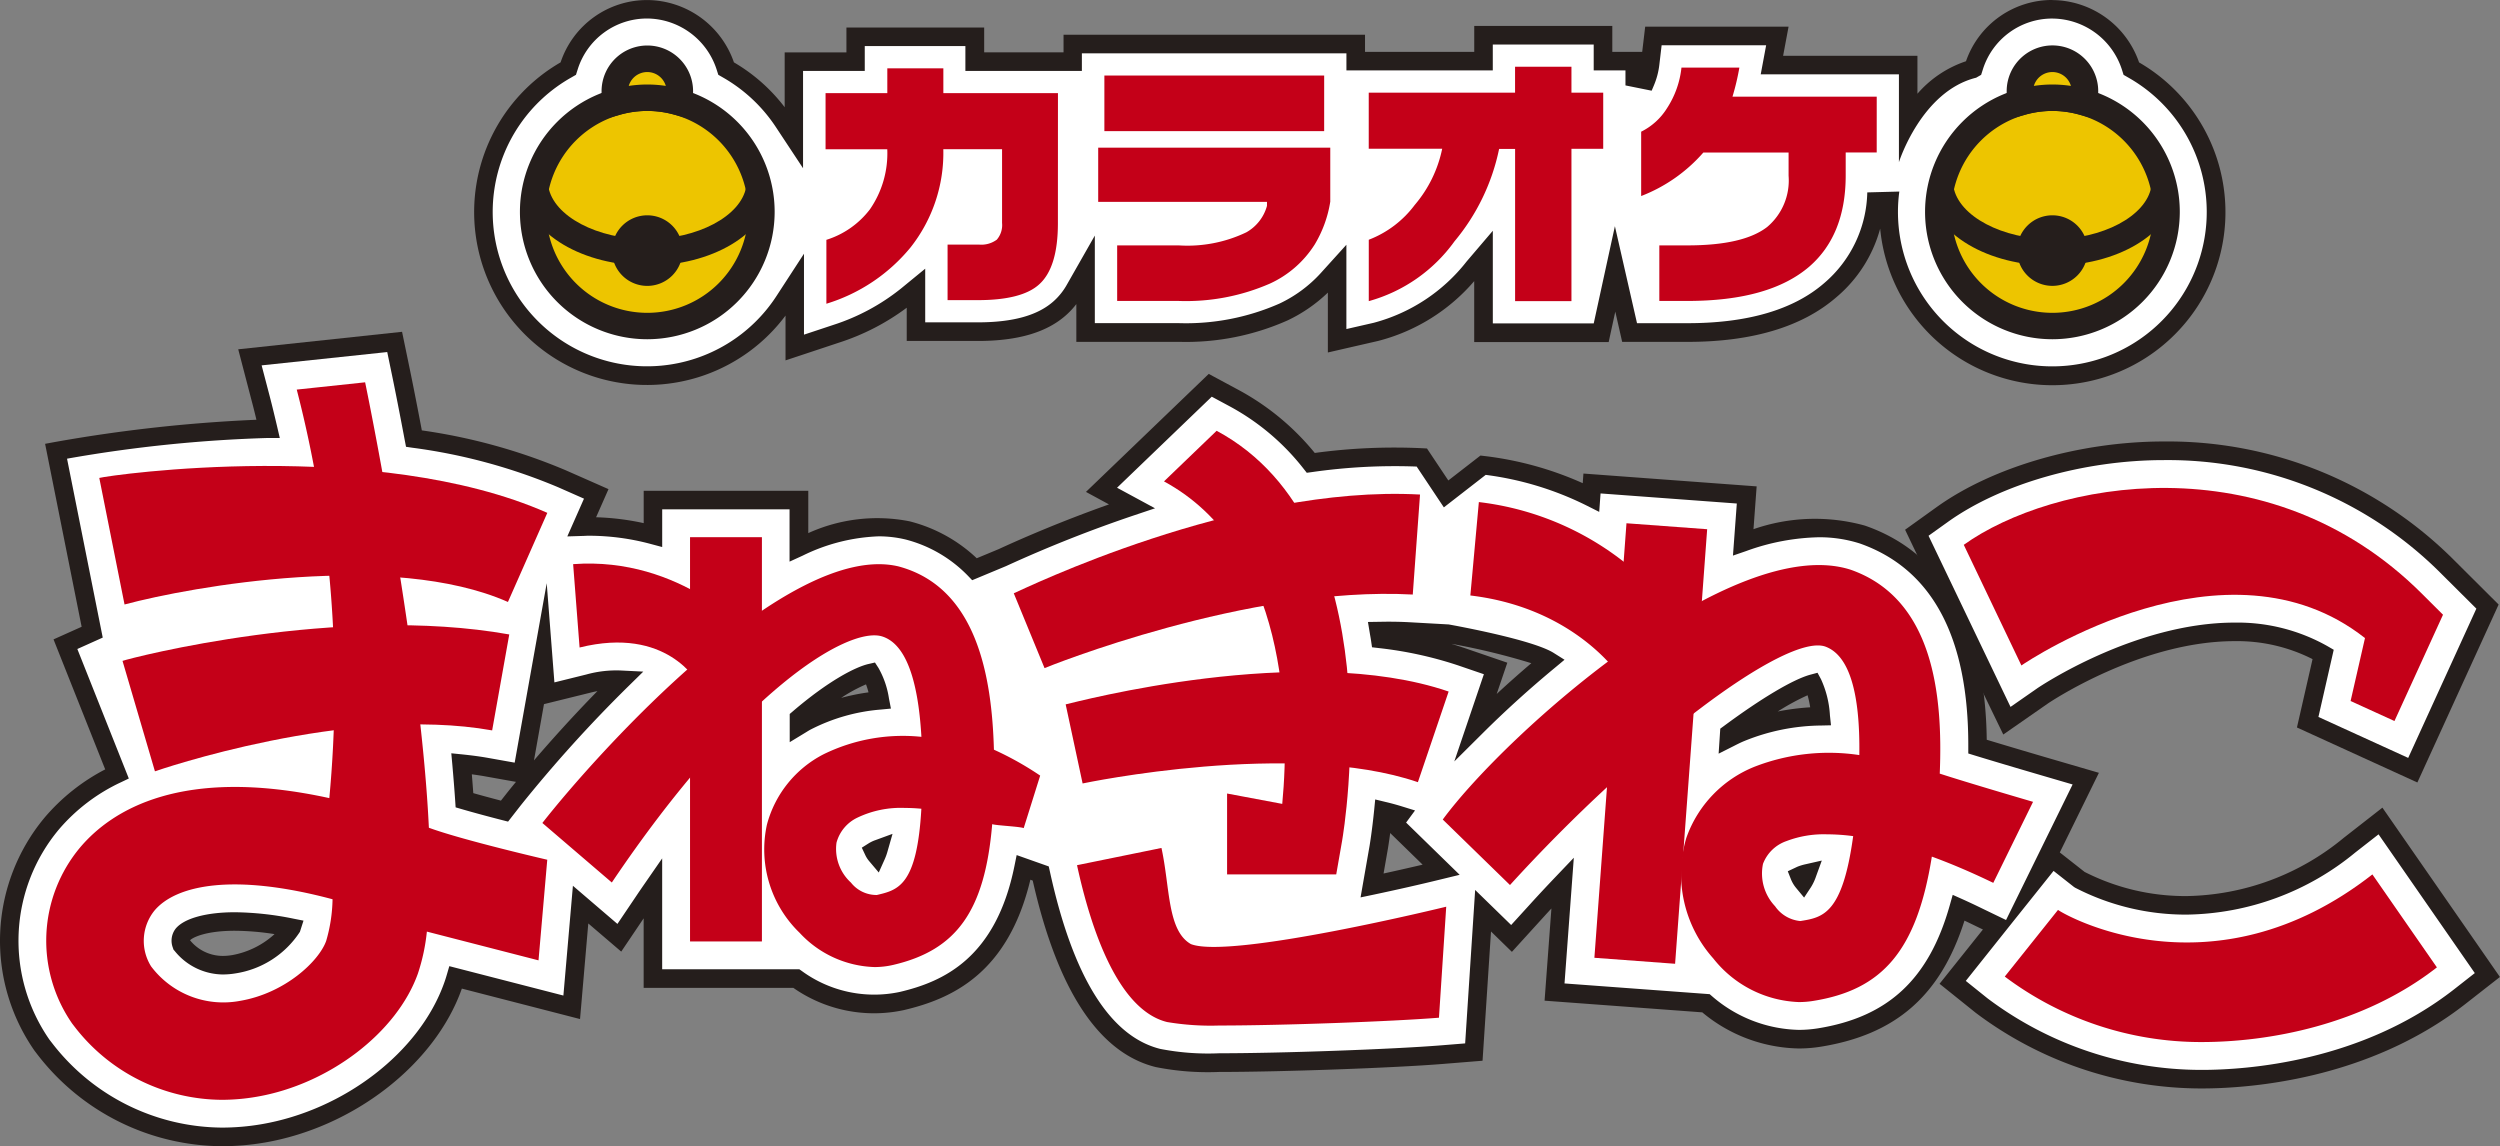 <svg xmlns="http://www.w3.org/2000/svg" width="200" height="91.697" viewBox="0 0 200 91.697">
  <rect x="0" y="0" width="200" height="91.697" fill="#808080" stroke="none"/>
  <g id="Logo" transform="translate(-48.437 -111.653)">
    <g id="グループ_30911" data-name="グループ 30911" transform="translate(86.376 111.653)">
      <g id="グループ_30909" data-name="グループ 30909" transform="translate(0.743 0.742)">
        <path id="パス_29638" data-name="パス 29638" d="M319.329,143.75a13.114,13.114,0,0,1-13.1-13.1q0-.429.026-.858l-1.055.028a10.417,10.417,0,0,1-3.653,7.1c-2.593,2.242-6.428,3.378-11.4,3.378H285.5l-1.16-5.087-1.11,5.1h-9.415v-6.131l-.786.924a14.725,14.725,0,0,1-7.831,5.143l-3.091.713v-5.748l-.777.858a11.289,11.289,0,0,1-3.51,2.589,19.288,19.288,0,0,1-8.378,1.64h-7.459v-4.947l-.833,1.463a6,6,0,0,1-1.2,1.512c-1.411,1.281-3.569,1.906-6.6,1.906h-4.944v-3.468l-.726.6a17.619,17.619,0,0,1-5.65,3.041l-3.323,1.1v-5l-.817,1.259a13.09,13.09,0,1,1-17.449-18.493l.152-.086.052-.165a6.549,6.549,0,0,1,6.262-4.579,6.635,6.635,0,0,1,6.261,4.579l.051.165.153.086a13.248,13.248,0,0,1,4.454,4.18l.818,1.236V118.63h4.936v-1.99h9.535v1.99h7.831v-1.409H263.6v1.367h10.222v-2.072h9.558v2.073h2.543v1.336l.9.185a5.144,5.144,0,0,0,.326-1.3l.263-2.231h9.918l-.436,2.332H307.8v4.5a9.073,9.073,0,0,1,5.15-4.187l.064-.038.051-.166a6.554,6.554,0,0,1,6.265-4.579,6.632,6.632,0,0,1,6.26,4.579l.052.165.152.086a13.091,13.091,0,0,1-6.463,24.478Z" transform="translate(-193.818 -114.442)" fill="#fff"/>
      </g>
      <g id="グループ_30910" data-name="グループ 30910" transform="translate(0 0)">
        <path id="パス_29639" data-name="パス 29639" d="M317.279,113.138a5.886,5.886,0,0,1,5.553,4.062l.14.441.4.23A12.351,12.351,0,1,1,304.923,128.6a12.012,12.012,0,0,1,.109-1.623l-2.564.068a9.808,9.808,0,0,1-3.46,7.269c-2.448,2.12-6.121,3.194-10.915,3.194h-4.046l-1.769-7.759-1.693,7.774h-8.073v-7.408l-2.1,2.462a13.986,13.986,0,0,1-7.431,4.9l-2.184.5v-6.743l-2.069,2.287a10.57,10.57,0,0,1-3.283,2.418,18.569,18.569,0,0,1-8.056,1.566h-6.717v-7.006l-2.221,3.9a5.153,5.153,0,0,1-1.048,1.328c-1.272,1.156-3.269,1.714-6.1,1.714h-4.2v-4.293l-1.94,1.59a16.917,16.917,0,0,1-5.415,2.909l-2.343.778v-6.475l-2.184,3.359a12.347,12.347,0,1,1-16.457-17.442l.4-.23.14-.441a5.807,5.807,0,0,1,5.554-4.062,5.883,5.883,0,0,1,5.552,4.062l.14.441.4.23a12.476,12.476,0,0,1,4.2,3.944l2.18,3.3v-7.783h4.937v-1.99h8.05v1.988h9.319v-1.409H260.8v1.367h11.709v-2.071h8.073v2.073h2.541v1.2l2.095.423.189-.446a6,6,0,0,0,.425-1.617l.184-1.573h8.362l-.435,2.329H305v7.025s1.79-5.673,6.177-6.757l.4-.23.14-.441a5.81,5.81,0,0,1,5.555-4.062m0-1.485a7.287,7.287,0,0,0-6.907,4.9,8.863,8.863,0,0,0-3.884,2.6v-3.036H295.735l.107-.569.329-1.758H284.7l-.155,1.311-.083.7h-2.392v-2.073H271.025V115.8h-8.738v-1.367H238.169v1.409H231.82v-1.986H220.8v1.988h-4.94v4.387a13.955,13.955,0,0,0-4.06-3.589,7.385,7.385,0,0,0-6.932-4.985,7.286,7.286,0,0,0-6.934,4.985A13.831,13.831,0,1,0,215.928,136.9v3.584l1.953-.648,2.343-.778a18.527,18.527,0,0,0,5.4-2.787v2.659h5.686c3.219,0,5.542-.689,7.1-2.1a6.1,6.1,0,0,0,.783-.85V139h8.2a19.973,19.973,0,0,0,8.7-1.715,12.135,12.135,0,0,0,3.222-2.224v4.791l1.82-.419,2.181-.5a15.054,15.054,0,0,0,7.706-4.79v4.874H281.78l.253-1.169.276-1.263.288,1.261.262,1.157h5.234c5.16,0,9.159-1.2,11.886-3.558a10.92,10.92,0,0,0,3.52-5.5,13.843,13.843,0,1,0,20.712-13.3,7.385,7.385,0,0,0-6.933-4.985Z" transform="translate(-191.025 -111.653)" fill="#251e1c"/>
      </g>
    </g>
    <g id="グループ_30912" data-name="グループ 30912" transform="translate(114.482 116.995)">
      <path id="パス_29640" data-name="パス 29640" d="M315.247,144.591q0,3.548-1.5,4.894c-.923.84-2.563,1.26-4.909,1.26h-2.417V146.3h2.5a2.081,2.081,0,0,0,1.441-.395,1.789,1.789,0,0,0,.418-1.334v-5.9h-4.7a12.191,12.191,0,0,1-2.626,7.862,13.983,13.983,0,0,1-6.728,4.5v-5.112a7.012,7.012,0,0,0,3.48-2.436,7.873,7.873,0,0,0,1.391-4.811H296.66v-4.491H301.6V132.2h4.483v1.987h9.168Z" transform="translate(-296.66 -132.076)" fill="#c40018"/>
      <path id="パス_29641" data-name="パス 29641" d="M397.2,144.455a9.53,9.53,0,0,1-1.239,3.418,8.333,8.333,0,0,1-3.589,3.139,16.77,16.77,0,0,1-7.286,1.39h-4.935v-4.445h4.935a10.9,10.9,0,0,0,5.4-1.047,3.483,3.483,0,0,0,1.65-2.115v-.32H378.634v-4.336H397.2Zm-.489-5.64H379.128V134.37h17.584Z" transform="translate(-356.823 -133.667)" fill="#c40018"/>
      <path id="パス_29642" data-name="パス 29642" d="M478.741,138.292H476.2V150.48h-4.508V138.3h-1.279a16.828,16.828,0,0,1-3.569,7.392,12.578,12.578,0,0,1-6.858,4.786v-4.911a8.3,8.3,0,0,0,3.673-2.779,10.051,10.051,0,0,0,2.2-4.5h-5.876V133.8h11.706v-2.072H476.2V133.8h2.542Z" transform="translate(-416.529 -131.729)" fill="#c40018"/>
      <path id="パス_29643" data-name="パス 29643" d="M560.729,138.756h-2.481v1.84c0,3.176-.973,5.6-2.9,7.282q-3.187,2.754-9.747,2.757h-2.263V146.19H545.6q4.466,0,6.366-1.473a4.865,4.865,0,0,0,1.713-4.1v-1.858h-6.817a12.652,12.652,0,0,1-4.977,3.483v-5.148a5.1,5.1,0,0,0,2.069-1.88,7.36,7.36,0,0,0,1.155-3.248h4.633a19.648,19.648,0,0,1-.552,2.328h11.54Z" transform="translate(-476.637 -131.901)" fill="#c40018"/>
    </g>
    <g id="グループ_30917" data-name="グループ 30917" transform="translate(90.029 115.304)">
      <g id="グループ_30913" data-name="グループ 30913" transform="translate(0 3.11)">
        <path id="パス_29644" data-name="パス 29644" d="M227,150.171a9.133,9.133,0,1,1-9.133-9.133A9.133,9.133,0,0,1,227,150.171Z" transform="translate(-207.674 -139.981)" fill="#edc500"/>
        <path id="パス_29645" data-name="パス 29645" d="M214.946,157.442a10.189,10.189,0,1,1,10.189-10.188A10.2,10.2,0,0,1,214.946,157.442Zm0-18.265a8.076,8.076,0,1,0,8.077,8.077A8.086,8.086,0,0,0,214.946,139.177Z" transform="translate(-204.755 -137.064)" fill="#251e1c"/>
      </g>
      <g id="グループ_30914" data-name="グループ 30914" transform="translate(6.529)">
        <path id="パス_29646" data-name="パス 29646" d="M235.874,132.461a9.122,9.122,0,0,1,2.457.343,2.6,2.6,0,1,0-4.917,0A9.125,9.125,0,0,1,235.874,132.461Z" transform="translate(-232.212 -128.294)" fill="#edc500"/>
        <path id="パス_29647" data-name="パス 29647" d="M236.089,131.173l-.96-.269a7.919,7.919,0,0,0-4.348,0l-.959.267-.325-.938a3.713,3.713,0,0,1-.2-1.2,3.661,3.661,0,1,1,7.12,1.192Zm-3.134-2.688a9.957,9.957,0,0,1,1.482.112,1.546,1.546,0,0,0-2.966,0A9.981,9.981,0,0,1,232.955,128.485Z" transform="translate(-229.293 -125.375)" fill="#251e1c"/>
      </g>
      <g id="グループ_30915" data-name="グループ 30915" transform="translate(7.366 13.574)">
        <path id="パス_29648" data-name="パス 29648" d="M238.086,179.215a2.823,2.823,0,1,1-2.822-2.823A2.82,2.82,0,0,1,238.086,179.215Z" transform="translate(-232.439 -176.392)" fill="#251e1c"/>
      </g>
      <g id="グループ_30916" data-name="グループ 30916" transform="translate(0.2 11.301)">
        <path id="パス_29649" data-name="パス 29649" d="M215.5,174.144c-5.173,0-9.374-2.49-9.99-5.921l2.077-.376c.424,2.345,3.9,4.185,7.914,4.185s7.489-1.839,7.911-4.185l2.08.376C224.873,171.654,220.669,174.144,215.5,174.144Z" transform="translate(-205.508 -167.847)" fill="#251e1c"/>
      </g>
    </g>
    <g id="グループ_30922" data-name="グループ 30922" transform="translate(202.438 115.304)">
      <g id="グループ_30918" data-name="グループ 30918" transform="translate(0 3.11)">
        <path id="パス_29650" data-name="パス 29650" d="M649.477,150.171a9.133,9.133,0,1,1-9.133-9.133A9.133,9.133,0,0,1,649.477,150.171Z" transform="translate(-630.152 -139.981)" fill="#edc500"/>
        <path id="パス_29651" data-name="パス 29651" d="M637.426,157.442a10.189,10.189,0,1,1,10.191-10.188A10.2,10.2,0,0,1,637.426,157.442Zm0-18.265a8.076,8.076,0,1,0,8.075,8.077A8.085,8.085,0,0,0,637.426,139.177Z" transform="translate(-627.235 -137.064)" fill="#251e1c"/>
      </g>
      <g id="グループ_30919" data-name="グループ 30919" transform="translate(6.528)">
        <path id="パス_29652" data-name="パス 29652" d="M658.35,132.461a9.109,9.109,0,0,1,2.456.343,2.533,2.533,0,0,0,.149-.849,2.6,2.6,0,0,0-5.21,0,2.526,2.526,0,0,0,.147.849A9.094,9.094,0,0,1,658.35,132.461Z" transform="translate(-654.686 -128.294)" fill="#edc500"/>
        <path id="パス_29653" data-name="パス 29653" d="M658.566,131.173l-.96-.269a7.914,7.914,0,0,0-4.347,0l-.96.267-.325-.938a3.616,3.616,0,0,1-.2-1.2,3.662,3.662,0,1,1,7.12,1.192Zm-3.134-2.688a9.958,9.958,0,0,1,1.482.112,1.546,1.546,0,0,0-2.966,0A9.964,9.964,0,0,1,655.432,128.485Z" transform="translate(-651.769 -125.375)" fill="#251e1c"/>
      </g>
      <g id="グループ_30920" data-name="グループ 30920" transform="translate(7.368 13.574)">
        <path id="パス_29654" data-name="パス 29654" d="M660.57,179.215a2.822,2.822,0,1,1-2.82-2.823A2.818,2.818,0,0,1,660.57,179.215Z" transform="translate(-654.927 -176.392)" fill="#251e1c"/>
      </g>
      <g id="グループ_30921" data-name="グループ 30921" transform="translate(0.198 11.301)">
        <path id="パス_29655" data-name="パス 29655" d="M637.971,174.146c-5.174,0-9.377-2.491-9.993-5.922l2.08-.376c.422,2.346,3.9,4.185,7.913,4.185s7.486-1.838,7.911-4.185l2.081.376C647.344,171.654,643.14,174.146,637.971,174.146Z" transform="translate(-627.978 -167.847)" fill="#251e1c"/>
      </g>
    </g>
    <g id="グループ_30927" data-name="グループ 30927" transform="translate(48.437 138.197)">
      <g id="グループ_30925" data-name="グループ 30925" transform="translate(0 0)">
        <g id="グループ_30923" data-name="グループ 30923" transform="translate(152.407 8.778)">
          <path id="パス_29656" data-name="パス 29656" d="M631.984,268.8l2.868-2c.074-.051,7.568-5.113,15.356-5.113a13.876,13.876,0,0,1,7.077,1.8l-1.241,5.426,8.409,3.836,5.975-13.086-3.141-3.13a31.6,31.6,0,0,0-22.743-9.334c-6.554,0-13.354,1.956-17.749,5.107l-2.019,1.45,5.685,11.895Z" transform="translate(-623.838 -246.459)" fill="#fff"/>
          <path id="パス_29657" data-name="パス 29657" d="M662.228,271.685l-9.634-4.4,1.248-5.469a13.315,13.315,0,0,0-6.227-1.438c-7.568,0-14.861,4.932-14.934,4.98l-3.58,2.49-1.9-3.925-5.955-12.458,2.528-1.814c4.512-3.235,11.479-5.247,18.18-5.247a32.326,32.326,0,0,1,23.268,9.552l3.506,3.493Zm-7.916-5.243,7.182,3.277,5.453-11.942-2.777-2.764a30.858,30.858,0,0,0-22.218-9.119c-6.406,0-13.041,1.9-17.313,4.967l-1.518,1.087,6.559,13.691,2.155-1.5c.077-.052,7.735-5.245,15.78-5.245a14.641,14.641,0,0,1,7.449,1.9l.472.274Z" transform="translate(-621.245 -244.408)" fill="#251e1c"/>
        </g>
        <g id="グループ_30924" data-name="グループ 30924">
          <path id="パス_29658" data-name="パス 29658" d="M238.437,254.721a20.918,20.918,0,0,1-13.02,4.812,18.429,18.429,0,0,1-8.575-2.055l-2.208-1.735-1.06,1.327,3.77-7.675-3.39-.989c-.04-.013-2.916-.852-5.27-1.571.015-5.057-.886-14.052-9.182-16.954l-.08-.027a11.281,11.281,0,0,0-3.44-.511,18.761,18.761,0,0,0-6.038,1.143l.278-3.784-12.374-.917-.083,1.111a26.01,26.01,0,0,0-8.631-2.573l-2.963,2.3-1.94-2.914c-.705-.036-1.435-.056-2.172-.056a49.825,49.825,0,0,0-6.709.484,19.5,19.5,0,0,0-6.139-5.179l-1.9-1.024-8.7,8.361,2.428,1.317a105.355,105.355,0,0,0-10.381,4.116l-2.2.918a11.334,11.334,0,0,0-5.309-3.093l-.08-.019a9.792,9.792,0,0,0-2.274-.261,15.7,15.7,0,0,0-6.388,1.61v-3.769h-11.69V229.9a19.76,19.76,0,0,0-5.117-.682c-.192,0-.385.016-.579.022l1.159-2.624-2.715-1.2a45.836,45.836,0,0,0-11.867-3.224c-.55-2.928-.943-4.844-1-5.1l-.546-2.635-11.579,1.232.87,3.338c.21.8.4,1.595.585,2.382H71.9A115.088,115.088,0,0,0,54.957,223.2l2.89,14.48-2.138.96,4.123,10.376a15.459,15.459,0,0,0-5.215,3.968,14.635,14.635,0,0,0-.784,17.738l.249.324a18.026,18.026,0,0,0,14.168,7.013,19.332,19.332,0,0,0,3.244-.277c6.9-1.175,13.154-6.021,15.212-11.783.081-.224.156-.456.228-.7l9.282,2.391.71-8.215,3.1,2.656,1.863-2.767c.277-.413.551-.814.823-1.207v7.235h11.481a10.873,10.873,0,0,0,6.24,2.048,9.683,9.683,0,0,0,2.195-.251c3.8-.9,8.191-2.958,9.745-10.688l1.372.485c1.9,8.728,5.062,13.695,9.384,14.763a20.662,20.662,0,0,0,4.9.368c4.935,0,13.926-.32,17.81-.635l2.557-.207.739-11.31,2.275,2.219,2.069-2.275q1.015-1.114,2.016-2.163l-.645,8.728,12.113.9a11.63,11.63,0,0,0,7.436,2.872,10.248,10.248,0,0,0,1.594-.126c5.947-.947,9.424-4.115,11.19-10.388q.726.326,1.47.686l1.631.789-3.585,4.492L209,267.547a29.246,29.246,0,0,0,17.6,5.895c3.666,0,13.023-.643,20.649-6.6l2.212-1.727-8.551-12.323Zm-49.62-8.937c3.128-2.319,5.52-3.686,6.688-4a7.322,7.322,0,0,1,.631,2.613,17.505,17.505,0,0,0-6.4,1.292c-.328.137-.638.3-.949.455Zm6.237,11.194a3.5,3.5,0,0,1-.322.69,1.711,1.711,0,0,1-.295-.49c.03-.013.064-.03.1-.046A3.056,3.056,0,0,1,195.054,256.978Zm-28.815-19.186s6.557,1.179,8.136,2.175c-2.148,1.778-4.125,3.594-5.838,5.3l1.59-4.682-2.8-.959a31.482,31.482,0,0,0-6.438-1.406c-.03-.207-.067-.416-.1-.625.213,0,.423-.009.634-.009.654,0,1.3.017,1.913.052Zm-72.087,4.84,3.4-.842a9.773,9.773,0,0,1,2.327-.31c.114,0,.214.014.323.02a110.346,110.346,0,0,0-8.678,9.612l-.693.884c-1.1-.284-2.229-.584-3.2-.868-.067-.954-.144-1.932-.233-2.924.666.068,1.312.15,1.925.258l2.922.522,1.671-9.36ZM120.76,255.01a3.935,3.935,0,0,1-.181.515,1.461,1.461,0,0,1-.214-.327c.026-.017.06-.037.1-.057A2.487,2.487,0,0,1,120.76,255.01ZM114.4,244.563c2.884-2.468,4.883-3.424,5.737-3.618a6.3,6.3,0,0,1,.73,2.186,15.565,15.565,0,0,0-5.887,1.689c-.2.106-.386.23-.579.345ZM73.789,261.324c-.007.019-.012.037-.018.052a6.927,6.927,0,0,1-4.577,2.867,5.462,5.462,0,0,1-.9.078A4.166,4.166,0,0,1,65,262.7a.889.889,0,0,1,.1-.839c.4-.475,1.729-1.03,4.149-1.03A23.741,23.741,0,0,1,73.789,261.324Zm91.673-4.567c-1.17.289-3.072.728-5.23,1.188l.535-3.058c.033-.206.21-1.266.374-2.9q.684.165,1.308.358l-.479.652,3.79,3.695Z" transform="translate(-50.474 -213.651)" fill="#fff"/>
          <path id="パス_29659" data-name="パス 29659" d="M66.212,276.568a18.758,18.758,0,0,1-14.745-7.29l-.261-.34a15.39,15.39,0,0,1,.806-18.668,16.054,16.054,0,0,1,4.841-3.848l-4.134-10.4,2.249-1.009-2.923-14.636.742-.138a121.186,121.186,0,0,1,16.164-1.788c-.116-.486-.237-.975-.367-1.462l-1.089-4.174,13.107-1.4.682,3.295c.049.239.4,1.95.9,4.592a46.049,46.049,0,0,1,11.533,3.2l3.4,1.5-.993,2.249a20.578,20.578,0,0,1,3.808.471v-2.588H113.1v3.385a13.342,13.342,0,0,1,8.093-.945l.083.021a12.145,12.145,0,0,1,5.3,2.936l1.749-.727c2-.922,5.087-2.253,8.83-3.581l-1.842-1,9.823-9.44,2.382,1.281a20.253,20.253,0,0,1,6.1,5.043,47.27,47.27,0,0,1,8.606-.378l.372.02,1.707,2.559,2.57-1.993.3.035a26.927,26.927,0,0,1,7.882,2.175l.056-.77,13.858,1.026-.253,3.424a14.985,14.985,0,0,1,8.884-.294l.089.03c6.244,2.186,9.584,8.094,9.687,17.109,1.9.577,3.985,1.188,4.573,1.362l4.4,1.284-3.128,6.37,1.982,1.557a17.757,17.757,0,0,0,8.164,1.934,20.2,20.2,0,0,0,12.563-4.654l3.1-2.42,9.4,13.546-2.762,2.16c-7.811,6.1-17.364,6.759-21.108,6.759a30.027,30.027,0,0,1-18.069-6.055l-2.889-2.319,3.468-4.342-.794-.385c-.229-.111-.454-.22-.681-.325-1.912,6.006-5.5,9.131-11.536,10.092a11.183,11.183,0,0,1-1.713.135,12.377,12.377,0,0,1-7.727-2.89l-12.616-.934.547-7.375c-.192.205-.384.415-.574.625l-2.587,2.845-1.671-1.63-.677,10.339-3.2.259c-3.9.316-12.917.639-17.87.639a21.354,21.354,0,0,1-5.074-.39c-4.549-1.124-7.86-6.144-9.842-14.92l-.189-.068c-1.8,7.535-6.327,9.536-10.122,10.43a11.274,11.274,0,0,1-8.836-1.776H99.929v-5.564L98.135,261,95.5,258.747l-.66,7.648-9.456-2.437c-.007.018-.013.037-.018.055-2.144,6.006-8.635,11.049-15.787,12.268A20.3,20.3,0,0,1,66.212,276.568ZM54.624,236.791l4.118,10.361-.627.3a14.7,14.7,0,0,0-4.969,3.777,13.882,13.882,0,0,0-.746,16.826l.234.3a17.289,17.289,0,0,0,13.578,6.724,18.779,18.779,0,0,0,3.12-.267c6.648-1.131,12.667-5.778,14.636-11.3.077-.21.147-.429.214-.66l.2-.688,9.126,2.351.762-8.781,3.561,3.051,1.4-2.076c.279-.416.553-.818.829-1.215l1.351-1.953v8.871h10.972l.192.134a9.82,9.82,0,0,0,7.839,1.681c3.5-.823,7.7-2.717,9.186-10.109l.17-.841,2.567.908.09.4c1.84,8.428,4.812,13.2,8.836,14.2a19.986,19.986,0,0,0,4.718.348c4.924,0,13.882-.321,17.75-.635l1.918-.155.8-12.276,2.88,2.805,1.553-1.705c.678-.748,1.356-1.47,2.03-2.177l1.43-1.5-.744,10.056,11.612.858.182.157a10.946,10.946,0,0,0,6.96,2.7,9.733,9.733,0,0,0,1.482-.117c5.653-.9,8.922-3.942,10.587-9.857l.233-.828.784.35c.491.222.986.454,1.489.7l1.994.963,5.325-10.844-2.706-.792c-.643-.189-3.075-.9-5.113-1.524l-.527-.163,0-.552c.028-8.757-2.895-14.223-8.686-16.251a10.614,10.614,0,0,0-3.274-.494,18.036,18.036,0,0,0-5.8,1.1l-1.067.367.308-4.167-10.9-.806-.107,1.476-.993-.5a25.32,25.32,0,0,0-8.087-2.461l-3.348,2.6-2.175-3.265a46.647,46.647,0,0,0-8.371.441l-.421.057-.263-.334a18.861,18.861,0,0,0-5.907-4.985l-1.431-.769-7.577,7.284,3.038,1.645-1.62.544a105.212,105.212,0,0,0-10.307,4.084l-2.7,1.125-.351-.365a10.65,10.65,0,0,0-4.968-2.89,9.2,9.2,0,0,0-2.161-.255,14.952,14.952,0,0,0-6.081,1.544l-1.05.48v-4.182H101.413v3.014l-.932-.249a19.1,19.1,0,0,0-4.927-.655c-.1,0-.205,0-.308.01l-1.424.044,1.334-3.021-2.039-.9a45.118,45.118,0,0,0-11.673-3.171l-.525-.077-.1-.52c-.548-2.92-.941-4.831-.994-5.084l-.409-1.976L69.367,214.1l.654,2.5c.211.808.4,1.607.588,2.4l.211.909h-.934A110.562,110.562,0,0,0,53.8,221.566l2.856,14.312ZM205.7,263.343l1.733,1.391a28.474,28.474,0,0,0,17.139,5.729c3.59,0,12.746-.627,20.191-6.445l1.658-1.3-7.7-11.1-1.857,1.45a21.654,21.654,0,0,1-13.478,4.972,19.266,19.266,0,0,1-8.942-2.154l-.095-.062-1.627-1.281L209.4,258.7h0Zm-139.436-.514a5,5,0,0,1-3.847-1.874l-.1-.113-.048-.144a1.572,1.572,0,0,1,.236-1.554c.683-.81,2.446-1.293,4.714-1.293a24.457,24.457,0,0,1,4.682.51l.816.161-.286.893a7.5,7.5,0,0,1-5.145,3.326A6.136,6.136,0,0,1,66.259,262.828Zm-2.621-2.734a3.376,3.376,0,0,0,2.621,1.249,4.619,4.619,0,0,0,.773-.069A6.828,6.828,0,0,0,70.4,259.6a21.189,21.189,0,0,0-3.184-.268C64.849,259.334,63.824,259.889,63.638,260.095Zm129.122-3.417-.64-.772a2.659,2.659,0,0,1-.412-.69l-.253-.644.765-.361a4.007,4.007,0,0,1,.634-.195l1.322-.3-.464,1.275a4.056,4.056,0,0,1-.4.85Zm-35.483-.015.723-4.14c.03-.188.2-1.222.365-2.85l.083-.846.827.2c.475.111.926.237,1.359.371l1,.31-.714.969,4.285,4.179-1.6.389c-1.437.353-3.4.8-5.256,1.193Zm2.371-5.148c-.093.7-.166,1.143-.186,1.264l-.345,1.973c1.091-.238,2.171-.484,3.125-.708Zm-40.915,3.156-.76-.9a2.16,2.16,0,0,1-.315-.486l-.282-.6.554-.35a1.658,1.658,0,0,1,.15-.085,2.5,2.5,0,0,1,.391-.171l1.364-.5-.4,1.4a4.354,4.354,0,0,1-.219.616ZM89.083,250.6l-.471-.12c-1.106-.285-2.244-.59-3.225-.875l-.5-.146-.034-.518c-.064-.948-.144-1.921-.23-2.907l-.082-.9.9.091c.763.08,1.41.167,1.978.267l2.192.391,2.563-14.356.615,7.936,2.551-.632a9.026,9.026,0,0,1,2.769-.321l1.791.09-1.211,1.189a109.343,109.343,0,0,0-8.615,9.54ZM86.3,248.321c.7.2,1.456.4,2.212.6l.393-.5c.094-.118.372-.471.81-1l-2.557-.457c-.3-.053-.622-.1-.975-.148C86.225,247.317,86.264,247.822,86.3,248.321Zm5.655-7.119-.8,4.5c1.274-1.484,3.018-3.441,5.077-5.544-.175.035-.351.073-.532.119Zm72.825,4.585,2.367-6.978-2.1-.719a30.86,30.86,0,0,0-6.284-1.371l-.564-.066-.082-.56c-.021-.137-.044-.274-.07-.413l-.175-1.051,1.05-.016c.825-.017,1.638,0,2.412.045l3,.168c.687.124,6.745,1.235,8.4,2.28l.866.545-.787.655c-2.019,1.672-3.968,3.437-5.788,5.249Zm-.2-9.4c.32.1.635.2.942.3l3.5,1.2-.849,2.5c.9-.836,1.828-1.657,2.77-2.46A54.675,54.675,0,0,0,164.584,236.382Zm21.347,8.777.132-2,.273-.2c3.041-2.25,5.57-3.752,6.94-4.12l.566-.152.279.516a7.951,7.951,0,0,1,.714,2.886l.086.8-.807.019a16.659,16.659,0,0,0-6.12,1.236c-.311.127-.6.277-.891.424Zm7.112-4.67a18.7,18.7,0,0,0-2.38,1.295,19.43,19.43,0,0,1,2.593-.333A7.96,7.96,0,0,0,193.043,240.489Zm-81.425,3.752v-2.256l.26-.222c2.818-2.412,4.976-3.535,6.053-3.779l.507-.117.282.437a7.058,7.058,0,0,1,.839,2.449l.156.8-.816.078a14.85,14.85,0,0,0-5.611,1.6c-.122.065-.239.138-.355.21Zm6.1-4.624a12.3,12.3,0,0,0-1.985,1.081,17.5,17.5,0,0,1,2.188-.444A5.8,5.8,0,0,0,117.716,239.617Z" transform="translate(-48.437 -211.415)" fill="#251e1c"/>
        </g>
      </g>
      <g id="グループ_30926" data-name="グループ 30926" transform="translate(3.698 4.046)">
        <path id="パス_29660" data-name="パス 29660" d="M80.3,262.836l-2.02-10.124c.9-.241,22.17-3.245,35.842,2.793l-3.15,7.129C101.687,258.536,85.682,261.393,80.3,262.836Z" transform="translate(-74.035 -245.067)" fill="#c40018"/>
        <path id="パス_29661" data-name="パス 29661" d="M87.867,311.321l-2.594-8.835c.7-.246,17.311-4.544,30.94-2.115l-1.369,7.676C103.258,305.981,88.02,311.27,87.867,311.321Z" transform="translate(-79.17 -280.205)" fill="#c40018"/>
        <path id="パス_29662" data-name="パス 29662" d="M76.413,284.018a14.973,14.973,0,0,1-11.858-5.913l-.141-.183a11.624,11.624,0,0,1,.634-14.093c2.525-2.987,8.126-6.529,19.935-3.947A95.01,95.01,0,0,0,82.377,227.2l5.471-.582c.9,4.367,4.506,22.954,5.1,35.634,2.681.99,9.471,2.56,9.471,2.56l-.7,8.049-8.931-2.3a15.607,15.607,0,0,1-.719,3.36c-1.686,4.726-7.118,8.868-12.913,9.855A16.3,16.3,0,0,1,76.413,284.018Zm-5.706-10.7a7.226,7.226,0,0,0,7.146,2.782c3.592-.612,6.3-3.172,6.878-4.79a12.552,12.552,0,0,0,.511-3.336c-7.907-2.115-12.515-1.147-14.242.9A3.852,3.852,0,0,0,70.707,273.313Z" transform="translate(-62.336 -226.623)" fill="#c40018"/>
        <rect id="長方形_1744" data-name="長方形 1744" width="5.75" height="32.341" transform="translate(51.505 12.385)" fill="#c40018"/>
        <path id="パス_29663" data-name="パス 29663" d="M230.826,290.736c-.145-.161-2.541-4.657-9.545-2.92l-.516-6.669c8.665-.644,14.162,5.545,14.393,5.808Z" transform="translate(-178.612 -266.605)" fill="#c40018"/>
        <path id="パス_29664" data-name="パス 29664" d="M238.08,313.519a8.51,8.51,0,0,1-5.981-2.736,9.279,9.279,0,0,1-2.622-8.65,8.884,8.884,0,0,1,4.545-5.644,14.421,14.421,0,0,1,7.816-1.388c-.28-4.848-1.363-7.558-3.239-8.06-2.773-.671-11.206,4.38-21.528,19.713l-5.557-4.762c4.361-5.568,19.7-22.63,28.5-20.523,6.25,1.68,7.458,8.772,7.625,14.66a25.178,25.178,0,0,1,3.7,2.073l-1.317,4.2c-.391-.137-2.152-.2-2.521-.315-.591,6.992-2.88,10.075-7.91,11.257A6.562,6.562,0,0,1,238.08,313.519Zm2.438-12.73a8.032,8.032,0,0,0-3.8.776,3.112,3.112,0,0,0-1.672,2,3.649,3.649,0,0,0,1.157,3.2,2.6,2.6,0,0,0,2.071.988c1.707-.4,3.211-.754,3.56-6.9C241.363,300.809,240.926,300.789,240.518,300.789Z" transform="translate(-171.823 -266.744)" fill="#c40018"/>
        <path id="パス_29665" data-name="パス 29665" d="M355.7,274.091l-2.461-5.986c.713-.294,17.828-8.7,32.5-7.9l-.581,8C371.943,267.488,355.854,274.026,355.7,274.091Z" transform="translate(-275.835 -251.232)" fill="#c40018"/>
        <path id="パス_29666" data-name="パス 29666" d="M370.2,322.586l-1.356-6.327c.752-.162,18.916-5.035,30.638-1.027l-2.46,7.251C387.008,319.058,370.363,322.551,370.2,322.586Z" transform="translate(-287.289 -290.499)" fill="#c40018"/>
        <path id="パス_29667" data-name="パス 29667" d="M412.193,276.672h-8.731V270.2l4.413.829c.661-6.925.334-20.489-9.461-25.8l4.212-4.049c14.221,7.651,10.211,31.784,10.036,32.808Z" transform="translate(-308.993 -237.308)" fill="#c40018"/>
        <path id="パス_29668" data-name="パス 29668" d="M383.647,380.816a20.979,20.979,0,0,1-4.183-.28c-3.9-.966-6.073-7.354-7.2-12.547l6.755-1.378c.693,3.171.458,6.607,2.354,7.69,3.165,1.24,20.427-2.991,20.427-2.991l-.581,8.88C397.474,380.493,388.617,380.816,383.647,380.816Z" transform="translate(-289.8 -329.364)" fill="#c40018"/>
        <path id="パス_29669" data-name="パス 29669" d="M534.279,304.226l-6.457-.479,2.567-34.762,6.455.477Z" transform="translate(-403.969 -257.714)" fill="#c40018"/>
        <path id="パス_29670" data-name="パス 29670" d="M502.693,276.81c-.131-.209-3.673-5.714-12.162-6.726l.68-7.472a23.171,23.171,0,0,1,17.026,10.858Z" transform="translate(-376.601 -253.036)" fill="#c40018"/>
        <path id="パス_29671" data-name="パス 29671" d="M510.736,316.52a9.143,9.143,0,0,1-6.851-3.488,10.143,10.143,0,0,1-2.161-9.639,9.536,9.536,0,0,1,5.51-5.721,16.4,16.4,0,0,1,8.332-.912c.072-5.108-.85-8.027-2.752-8.691-3.185-1.018-15,7.884-25.195,19.087l-5.378-5.24c5.148-6.984,23.244-22.984,32.624-19.987,6.607,2.311,7.4,9.965,7.135,16.314,2.224.727,7.464,2.258,7.464,2.258l-3.182,6.482c-1.807-.873-3.44-1.563-4.915-2.1-1.2,7.511-3.938,10.662-9.5,11.546A7.152,7.152,0,0,1,510.736,316.52Zm2.248-13.42a8.375,8.375,0,0,0-3.242.539,3.084,3.084,0,0,0-1.882,1.822,3.8,3.8,0,0,0,.966,3.392,2.754,2.754,0,0,0,2.023,1.184c1.79-.287,3.367-.538,4.225-6.793A16.238,16.238,0,0,0,512.984,303.1Z" transform="translate(-370.518 -266.944)" fill="#c40018"/>
        <path id="パス_29672" data-name="パス 29672" d="M673.341,277.008l-3.509-1.6,1.151-5.036c-11.082-8.735-26.882,1.764-27.487,2.192l-4.61-9.652c7-5.02,24.3-8.417,36.659,3.918l1.68,1.674Z" transform="translate(-485.482 -249.916)" fill="#c40018"/>
        <path id="パス_29673" data-name="パス 29673" d="M666.964,387.978a26.129,26.129,0,0,1-15.748-5.238l4.259-5.334c.47.371,12.321,7.186,25.15-2.838l5.161,7.437C679.835,386.653,672.257,387.978,666.964,387.978Z" transform="translate(-494.532 -335.204)" fill="#c40018"/>
      </g>
    </g>
  </g>
</svg>
